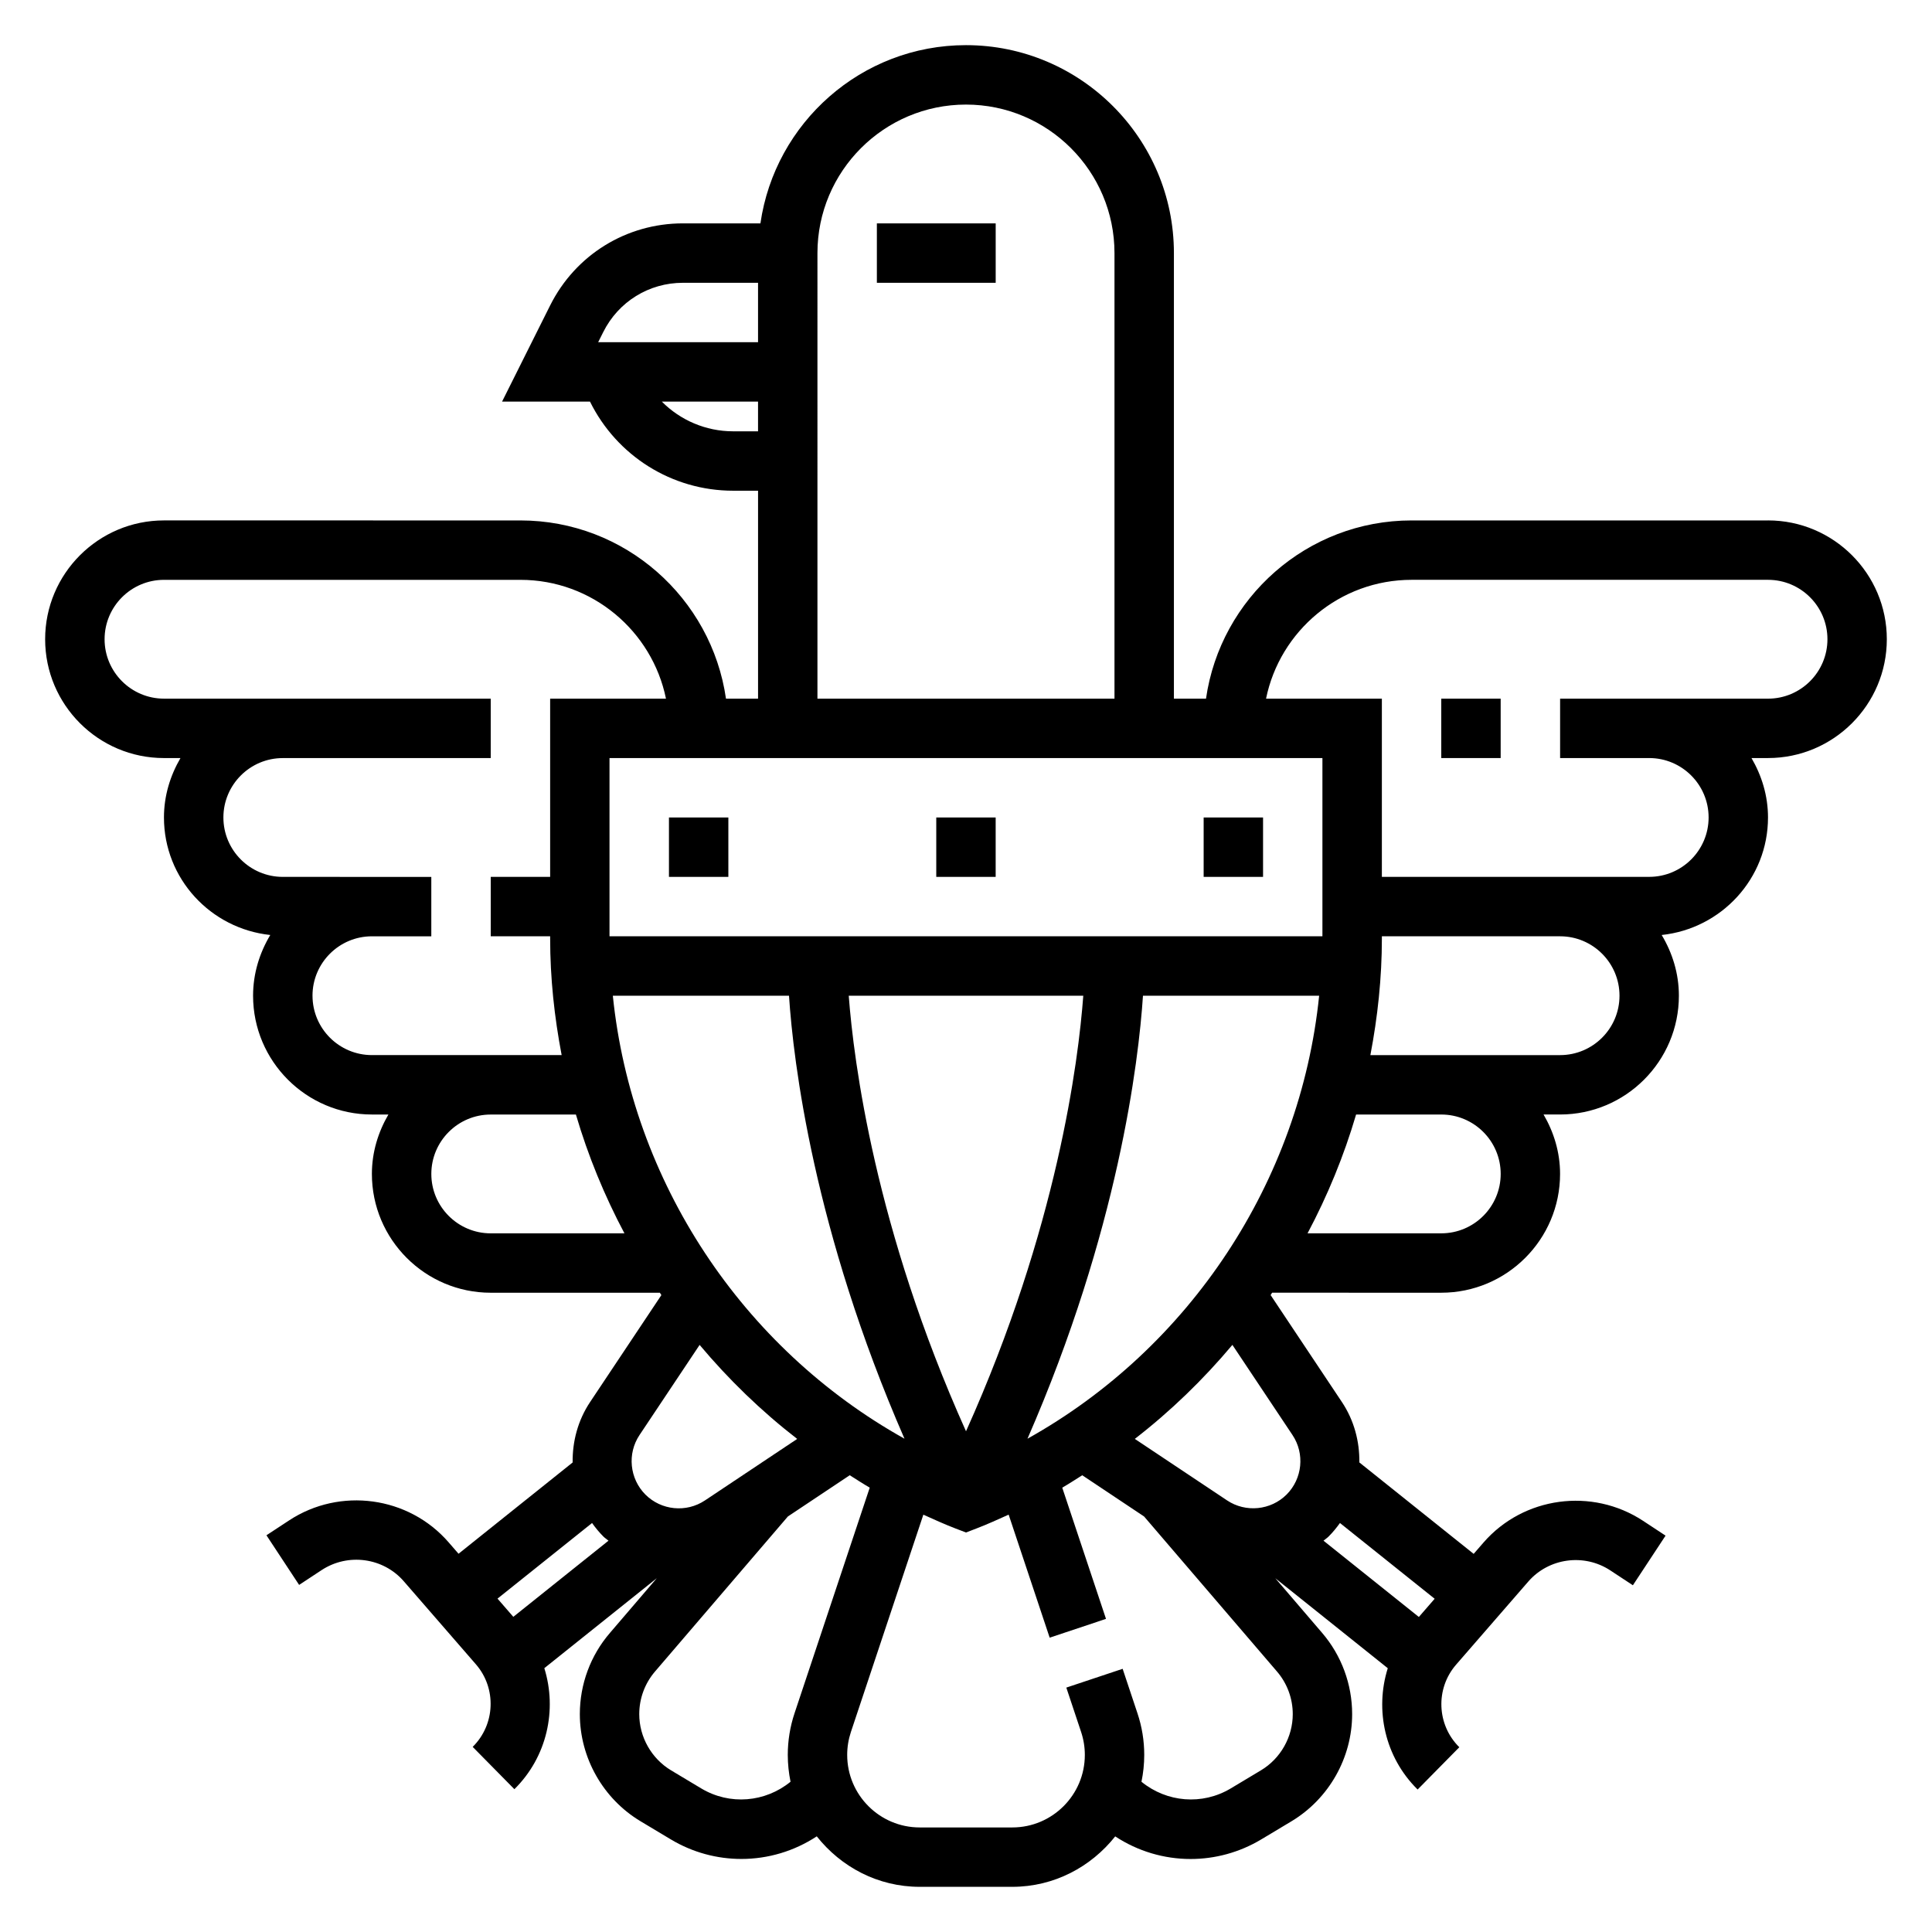 <?xml version="1.0" encoding="UTF-8"?>
<!-- Uploaded to: ICON Repo, www.svgrepo.com, Generator: ICON Repo Mixer Tools -->
<svg fill="#000000" width="800px" height="800px" version="1.1" viewBox="144 144 512 512" xmlns="http://www.w3.org/2000/svg">
 <g>
  <path d="m321.28 360.64h15.742v15.742h-15.742z"/>
  <path d="m392.12 360.64h15.742v15.742h-15.742z"/>
  <path d="m462.98 360.64h15.742v15.742h-15.742z"/>
  <path d="m525.95 329.15h15.742v15.742h-15.742z"/>
  <path d="m612.54 281.92h-94.465c-27.703 0-50.633 20.57-54.473 47.23h-8.504v-118.08c0-30.387-24.727-55.105-55.105-55.105-27.703 0-50.633 20.57-54.473 47.23h-20.531c-15.004 0.004-28.488 8.34-35.203 21.762l-12.734 25.473h23.301c7.07 14.312 21.641 23.617 37.949 23.617h6.59v55.105h-8.5c-3.84-26.664-26.773-47.23-54.473-47.23l-94.469-0.004c-17.367 0-31.488 14.121-31.488 31.488s14.121 31.488 31.488 31.488h4.375c-2.707 4.652-4.375 9.98-4.375 15.742 0 16.23 12.383 29.473 28.176 31.148-2.828 4.727-4.559 10.188-4.559 16.086 0 17.367 14.121 31.488 31.488 31.488h4.375c-2.707 4.652-4.375 9.98-4.375 15.742 0 17.367 14.121 31.488 31.488 31.488h44.832c0.141 0.203 0.262 0.426 0.395 0.629l-18.895 28.348c-3.242 4.863-4.691 10.453-4.621 16.004l-30.238 24.191-2.644-3.047c-10.598-12.195-28.773-14.664-42.289-5.769l-5.973 3.922 8.66 13.152 5.969-3.93c6.977-4.574 16.312-3.312 21.75 2.945l19.129 22.027c5.519 6.352 5.141 15.965-0.852 21.883l11.051 11.211c8.691-8.574 11.359-21.051 7.934-32.07l29.805-23.844-12.406 14.484c-5.164 5.981-7.988 13.633-7.988 21.535 0 11.555 6.156 22.434 16.066 28.379l8.023 4.809c5.824 3.496 12.297 5.195 18.727 5.195 7.016 0 13.973-2.039 19.973-5.992 6.402 8.09 16.18 13.379 27.273 13.379h24.535c11.09 0 20.875-5.289 27.285-13.367 6 3.953 12.957 5.992 19.973 5.992 6.422 0 12.902-1.699 18.727-5.195l8.023-4.809c9.91-5.961 16.066-16.832 16.066-28.391 0-7.894-2.824-15.555-7.965-21.539l-12.398-14.469 29.805 23.844c-3.465 11.043-0.805 23.555 7.91 32.148l11.051-11.211c-6-5.91-6.375-15.531-0.852-21.883l19.129-22.02c5.434-6.25 14.785-7.535 21.75-2.945l5.969 3.93 8.66-13.152-5.969-3.93c-13.531-8.887-31.699-6.414-42.289 5.769l-2.598 2.992-30.293-24.23c0.07-5.551-1.379-11.141-4.621-16.004l-18.895-28.348c0.141-0.203 0.262-0.426 0.395-0.629l44.824 0.004c17.367 0 31.488-14.121 31.488-31.488 0-5.762-1.668-11.09-4.375-15.742h4.375c17.367 0 31.488-14.121 31.488-31.488 0-5.894-1.73-11.359-4.559-16.082 15.793-1.68 28.176-14.918 28.176-31.152 0-5.762-1.668-11.09-4.375-15.742h4.375c17.367 0 31.488-14.121 31.488-31.488s-14.121-31.488-31.488-31.488zm-308.67-49.926c4.027-8.051 12.113-13.051 21.117-13.051h19.902v15.742h-42.367zm34.422 26.309c-7.273 0-14.004-2.953-18.895-7.871h25.492v7.871zm22.34-47.23c0-21.703 17.656-39.359 39.359-39.359s39.359 17.656 39.359 39.359v118.08l-78.719-0.004zm94.465 133.82h39.359v47.23h-188.93v-47.23zm-38.801 180.38c24.09-55.223 29.449-99.934 30.605-117.4h46.688c-5.043 49.238-34.25 93.371-77.293 117.4zm-109.89-117.4h46.688c1.148 17.469 6.519 62.18 30.605 117.4-43.047-24.031-72.254-68.164-77.293-117.4zm62.52 0h62.156c-1.281 17.277-6.871 61.582-31.078 115.43-24.133-53.711-29.77-98.117-31.078-115.43zm-142.11 0c0-8.684 7.062-15.742 15.742-15.742h15.742v-15.742h-15.742l-23.613-0.004c-8.684 0-15.742-7.062-15.742-15.742 0-8.684 7.062-15.742 15.742-15.742h55.102v-15.742h-47.23l-7.871-0.008h-31.488c-8.684 0-15.742-7.062-15.742-15.742 0-8.684 7.062-15.742 15.742-15.742h94.465c19.004 0 34.906 13.547 38.566 31.488l-30.695-0.004v47.23h-15.742v15.742h15.742v0.566c0 10.492 1.117 20.82 3.047 30.922l-10.918 0.004h-39.359c-8.684 0-15.746-7.059-15.746-15.742zm47.234 62.977c-8.684 0-15.742-7.062-15.742-15.742 0-8.684 7.062-15.742 15.742-15.742h22.574c3.219 10.949 7.551 21.484 12.863 31.488zm39.43 53.449 15.926-23.883c7.691 9.164 16.336 17.539 25.859 24.914l-24.457 16.305c-4.945 3.297-11.57 2.637-15.77-1.559-4.195-4.211-4.856-10.84-1.559-15.777zm-12.578 23.316c0.898 1.258 1.883 2.465 3 3.582 0.418 0.418 0.914 0.715 1.355 1.102l-25.223 20.176-4.188-4.824zm28.953 70.348-8.023-4.809c-5.195-3.129-8.422-8.828-8.422-14.891 0-4.141 1.48-8.156 4.18-11.297l35.211-41.086 16.391-10.926c1.762 1.102 3.488 2.25 5.297 3.289l-19.918 59.758c-1.195 3.578-1.801 7.301-1.801 11.07 0 2.434 0.262 4.809 0.73 7.109-6.695 5.473-16.113 6.289-23.645 1.781zm156.74-19.699c0 6.062-3.227 11.77-8.422 14.887l-8.023 4.809c-7.543 4.512-16.957 3.691-23.648-1.777 0.477-2.297 0.734-4.676 0.734-7.109 0-3.769-0.605-7.484-1.801-11.051l-3.922-11.77-14.926 4.977 3.922 11.77c0.652 1.957 0.984 3.996 0.984 6.074 0 10.598-8.621 19.219-19.219 19.219h-24.535c-10.605 0-19.223-8.621-19.223-19.219 0-2.07 0.332-4.109 0.984-6.078l19.199-57.59c2.801 1.258 5.59 2.535 8.477 3.644l2.828 1.078 2.824-1.086c2.891-1.109 5.676-2.387 8.477-3.644l10.871 32.605 14.926-4.984-11.594-34.77c1.812-1.039 3.535-2.188 5.297-3.289l16.391 10.926 35.219 41.086c2.699 3.141 4.18 7.144 4.18 11.293zm37.605-30.574-4.188 4.824-25.27-20.215c0.441-0.387 0.938-0.684 1.355-1.102 1.117-1.117 2.109-2.332 3.008-3.582zm-37.676-43.391c3.297 4.938 2.637 11.57-1.559 15.77-4.195 4.188-10.832 4.848-15.77 1.559l-24.457-16.305c9.523-7.375 18.168-15.75 25.859-24.914zm55.176-69.195c0 8.684-7.062 15.742-15.742 15.742h-35.441c5.312-10.004 9.645-20.539 12.863-31.488l14.703 0.004h7.871c8.684 0 15.746 7.059 15.746 15.742zm15.742-31.488h-50.277c1.93-10.098 3.047-20.426 3.047-30.922v-0.566h47.23c8.684 0 15.742 7.062 15.742 15.742 0.004 8.688-7.059 15.746-15.742 15.746zm55.105-94.465h-55.102v15.742h23.613c8.684 0 15.742 7.062 15.742 15.742 0 8.684-7.062 15.742-15.742 15.742h-70.848v-47.23h-30.691c3.66-17.941 19.555-31.488 38.566-31.488h94.465c8.684 0 15.742 7.062 15.742 15.742 0 8.691-7.062 15.75-15.746 15.75z"/>
  <path d="m376.38 203.2h31.488v15.742h-31.488z"/>
 </g>
</svg>